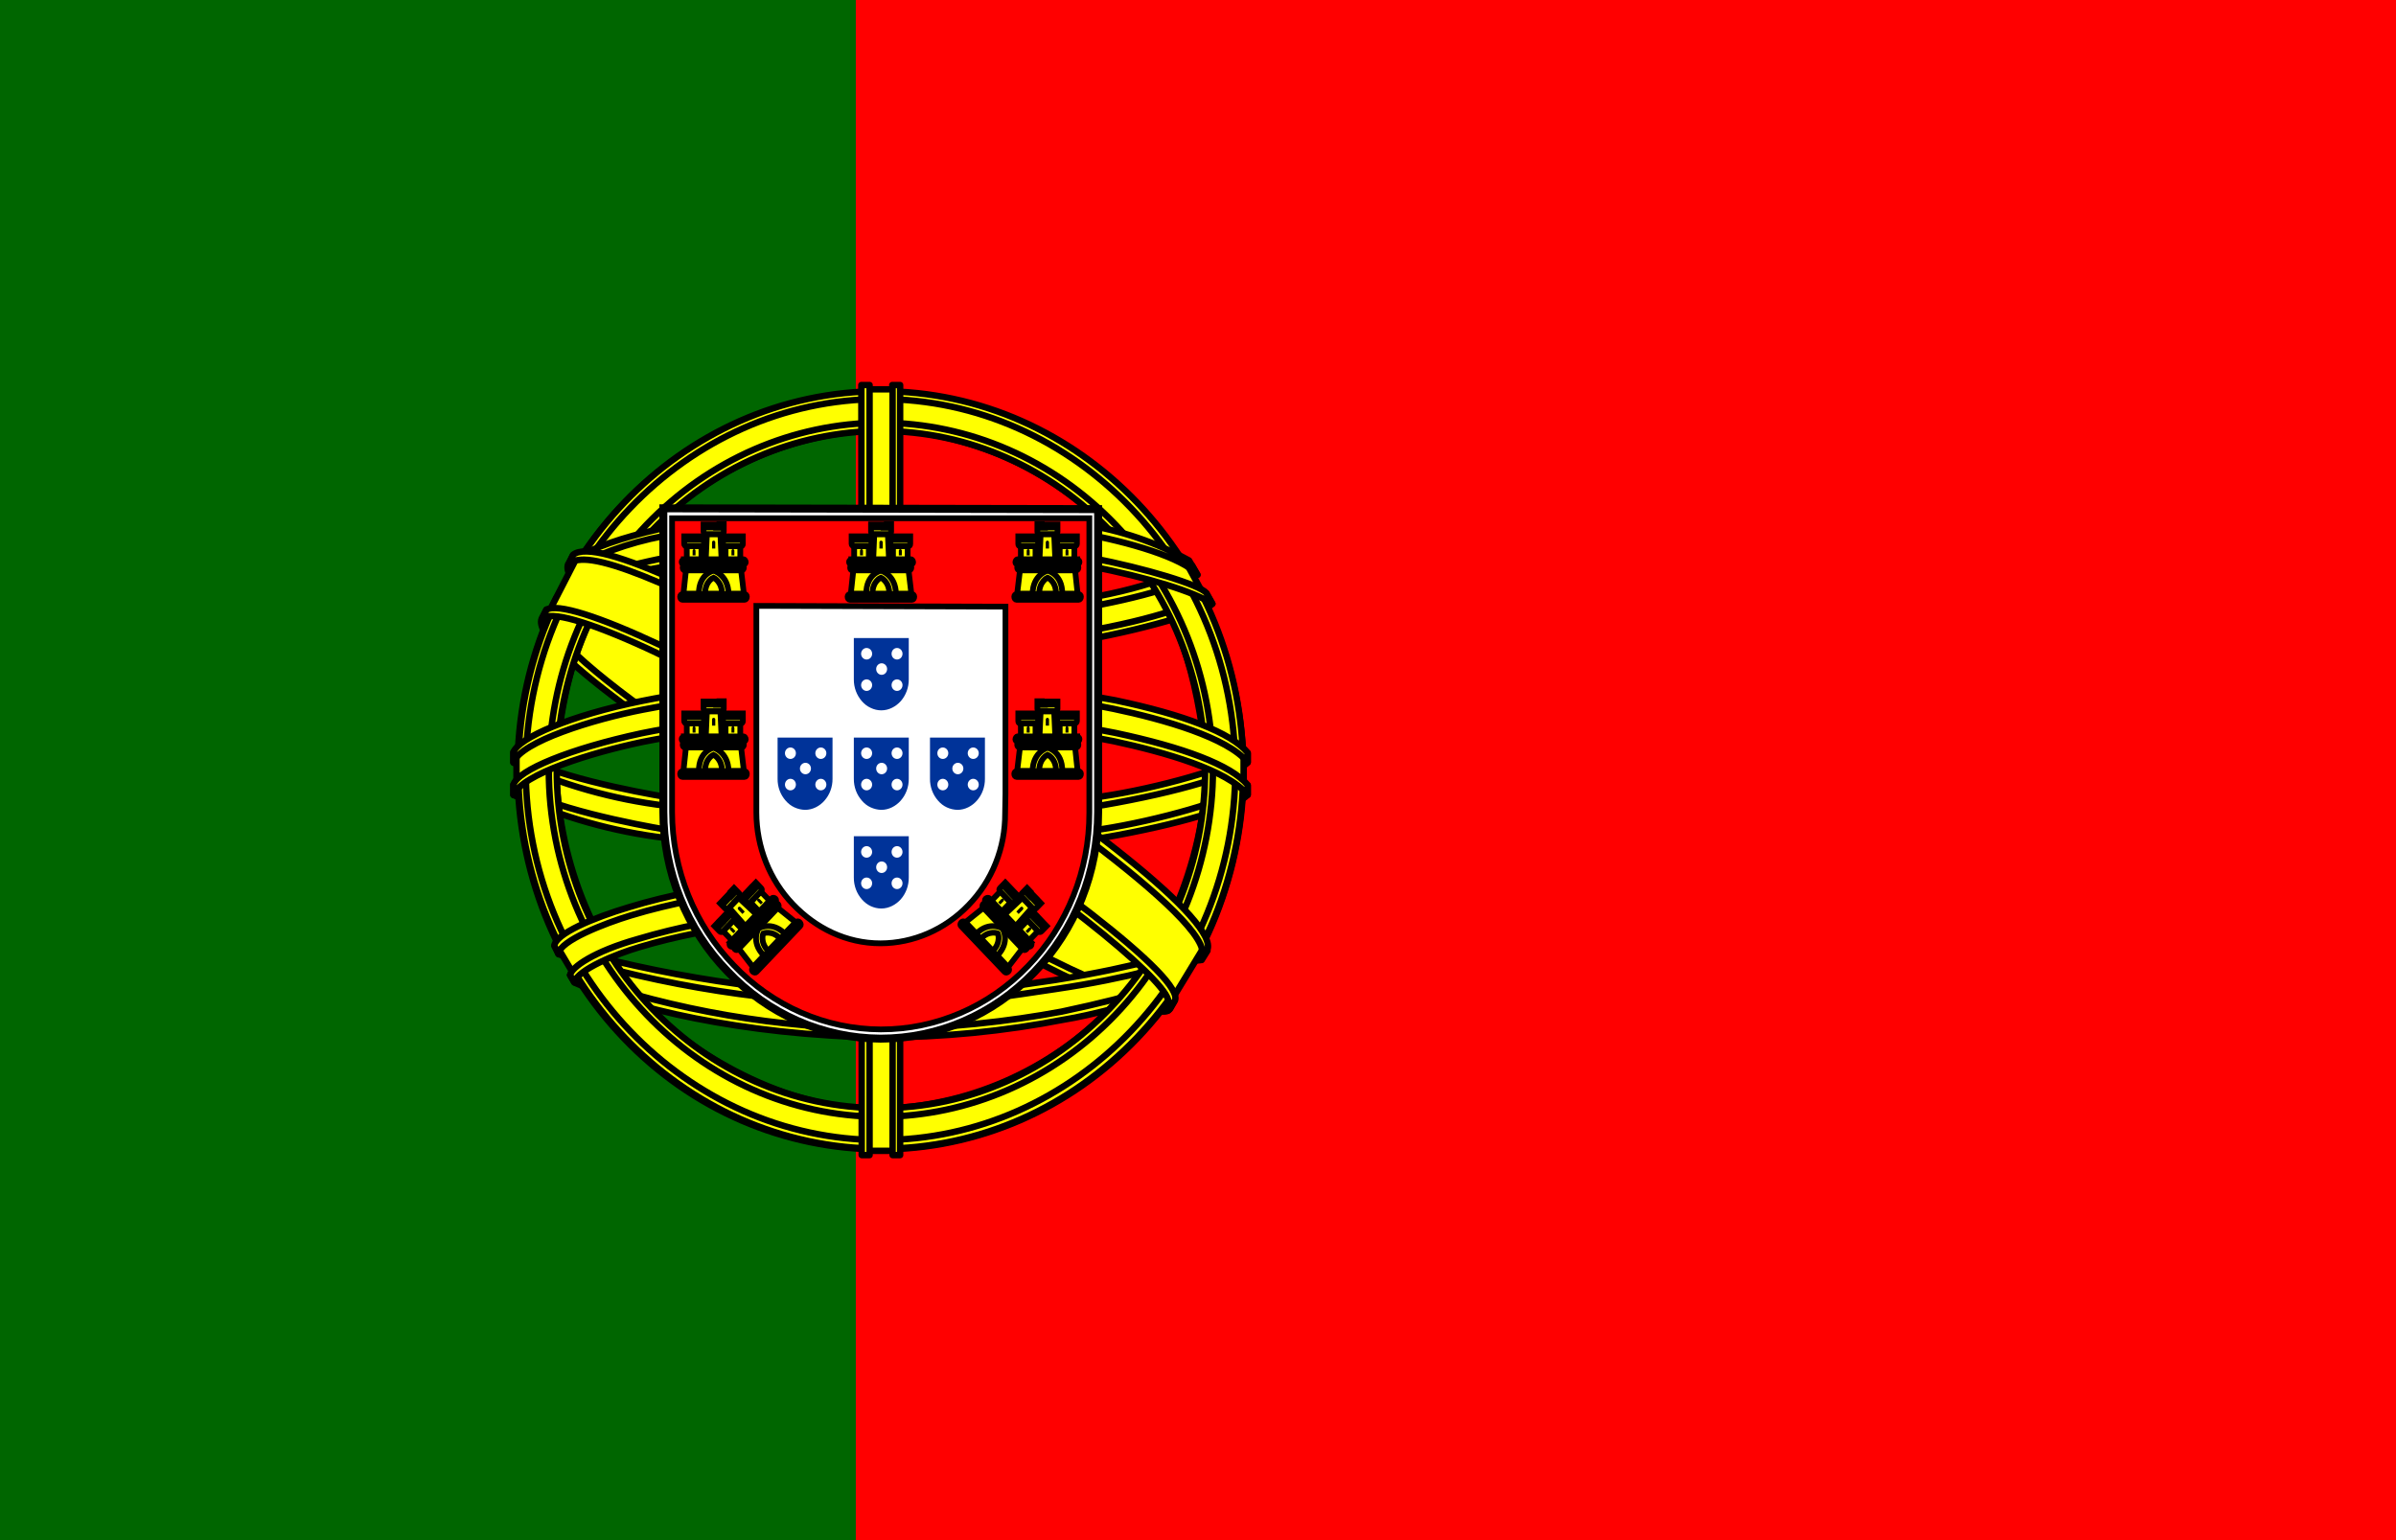 <svg width="28" height="18" viewBox="0 0 28 18" fill="none" xmlns="http://www.w3.org/2000/svg">
<rect x="0" y="0" width="28" height="18" fill="#333333" stroke="none"/>
<g clip-path="url(#clip0_10_780)">
<path d="M10 0H28V18H10V0Z" fill="#FF0000"/>
<path d="M0 0H10V18H0V0Z" fill="#006600"/>
<path fill-rule="evenodd" clip-rule="evenodd" d="M13.646 11.769C12.349 11.727 6.421 7.862 6.381 7.241L6.706 6.676C7.296 7.568 13.357 11.329 13.955 11.194L13.646 11.769Z" fill="#FFFF00" stroke="black" stroke-width="0.075" stroke-linecap="round" stroke-linejoin="round"/>
<path fill-rule="evenodd" clip-rule="evenodd" d="M6.638 6.596C6.522 6.923 8.187 7.996 10.186 9.27C12.189 10.54 13.915 11.324 14.039 11.215L14.099 11.098C14.075 11.14 14.019 11.152 13.927 11.123C13.385 10.96 11.976 10.285 10.23 9.178C8.48 8.071 6.963 7.053 6.726 6.621C6.708 6.581 6.7 6.536 6.702 6.491H6.694L6.646 6.583L6.638 6.596ZM13.674 11.786C13.654 11.827 13.61 11.827 13.533 11.819C13.052 11.765 11.583 11.018 9.845 9.933C7.822 8.667 6.153 7.518 6.337 7.216L6.385 7.124L6.393 7.128C6.233 7.64 9.688 9.702 9.893 9.836C11.892 11.127 13.578 11.886 13.726 11.689L13.674 11.786Z" fill="#FFFF00" stroke="black" stroke-width="0.075" stroke-linecap="round" stroke-linejoin="round"/>
<path fill-rule="evenodd" clip-rule="evenodd" d="M10.303 7.619C11.595 7.606 13.192 7.434 14.115 7.049L13.915 6.713C13.373 7.028 11.767 7.237 10.29 7.267C8.549 7.25 7.316 7.078 6.698 6.646L6.514 7.007C7.646 7.51 8.809 7.615 10.303 7.619Z" fill="#FFFF00" stroke="black" stroke-width="0.075" stroke-linecap="round" stroke-linejoin="round"/>
<path fill-rule="evenodd" clip-rule="evenodd" d="M14.168 7.057C14.135 7.112 13.533 7.325 12.65 7.485C11.872 7.608 11.086 7.668 10.299 7.665C9.544 7.668 8.791 7.617 8.043 7.514C7.116 7.363 6.638 7.153 6.458 7.078L6.502 6.986C7.011 7.195 7.493 7.321 8.055 7.413C8.797 7.518 9.545 7.57 10.294 7.568C11.078 7.569 11.86 7.509 12.634 7.388C13.537 7.233 14.031 7.036 14.103 6.948L14.168 7.057ZM13.991 6.718C13.895 6.801 13.405 6.982 12.546 7.124C11.804 7.236 11.056 7.292 10.306 7.292C9.424 7.292 8.697 7.225 8.147 7.141C7.272 7.024 6.807 6.806 6.638 6.747L6.69 6.655C6.823 6.726 7.268 6.915 8.155 7.044C8.868 7.144 9.587 7.192 10.306 7.187C11.051 7.187 11.794 7.131 12.53 7.019C13.393 6.894 13.858 6.667 13.931 6.609L13.991 6.718ZM6.052 9.245C6.847 9.694 8.617 9.916 10.29 9.933C11.816 9.937 13.798 9.69 14.541 9.279L14.521 8.83C14.288 9.207 12.161 9.572 10.274 9.56C8.388 9.543 6.634 9.241 6.048 8.847V9.245" fill="#FFFF00"/>
<path d="M6.052 9.245C6.847 9.694 8.617 9.916 10.29 9.933C11.816 9.937 13.798 9.69 14.541 9.279L14.521 8.83C14.288 9.207 12.161 9.572 10.274 9.56C8.388 9.543 6.634 9.241 6.048 8.847V9.245M14.168 7.057C14.135 7.112 13.533 7.325 12.65 7.485C11.872 7.608 11.086 7.668 10.299 7.665C9.544 7.668 8.791 7.617 8.043 7.514C7.116 7.363 6.638 7.153 6.458 7.078L6.502 6.986C7.011 7.195 7.493 7.321 8.055 7.413C8.797 7.518 9.545 7.57 10.294 7.568C11.078 7.569 11.86 7.509 12.634 7.388C13.537 7.233 14.031 7.036 14.103 6.948L14.168 7.057ZM13.991 6.718C13.895 6.801 13.405 6.982 12.546 7.124C11.804 7.236 11.056 7.292 10.306 7.292C9.424 7.292 8.697 7.225 8.147 7.141C7.272 7.024 6.807 6.806 6.638 6.747L6.69 6.655C6.823 6.726 7.268 6.915 8.155 7.044C8.868 7.144 9.587 7.192 10.306 7.187C11.051 7.187 11.794 7.131 12.53 7.019C13.393 6.894 13.858 6.667 13.931 6.609L13.991 6.718Z" stroke="black" stroke-width="0.075" stroke-linecap="round" stroke-linejoin="round"/>
<path fill-rule="evenodd" clip-rule="evenodd" d="M14.581 9.182V9.287C14.469 9.43 13.77 9.639 12.895 9.79C12.026 9.921 11.149 9.982 10.27 9.975C9.438 9.982 8.606 9.922 7.782 9.794C7.167 9.72 6.567 9.551 6 9.291V9.17C6.389 9.438 7.441 9.639 7.794 9.698C8.428 9.799 9.243 9.874 10.27 9.874C11.35 9.874 12.213 9.794 12.879 9.69C13.509 9.593 14.404 9.346 14.581 9.182ZM14.581 8.805V8.91C14.469 9.048 13.77 9.258 12.895 9.409C12.026 9.541 11.149 9.604 10.27 9.597C9.438 9.602 8.606 9.542 7.782 9.417C7.167 9.343 6.567 9.173 6 8.914V8.788C6.389 9.061 7.445 9.258 7.794 9.316C8.614 9.442 9.442 9.502 10.27 9.497C11.35 9.497 12.217 9.413 12.879 9.308C13.509 9.216 14.404 8.969 14.581 8.805ZM10.286 11.689C8.456 11.681 6.887 11.169 6.554 11.085L6.795 11.479C7.92 11.896 9.108 12.099 10.303 12.079C11.695 12.037 12.911 11.924 13.766 11.488L14.015 11.077C13.433 11.366 11.446 11.689 10.282 11.689" fill="#FFFF00"/>
<path d="M10.286 11.689C8.456 11.681 6.887 11.169 6.554 11.085L6.795 11.479C7.92 11.896 9.108 12.099 10.303 12.079C11.695 12.037 12.911 11.924 13.766 11.488L14.015 11.077C13.433 11.366 11.446 11.689 10.282 11.689M14.581 9.182V9.287C14.469 9.43 13.77 9.639 12.895 9.79C12.026 9.921 11.149 9.982 10.27 9.975C9.438 9.982 8.606 9.922 7.782 9.794C7.167 9.72 6.567 9.551 6 9.291V9.17C6.389 9.438 7.441 9.639 7.794 9.698C8.428 9.799 9.243 9.874 10.27 9.874C11.35 9.874 12.213 9.794 12.879 9.69C13.509 9.593 14.404 9.346 14.581 9.182ZM14.581 8.805V8.91C14.469 9.048 13.77 9.258 12.895 9.409C12.026 9.541 11.149 9.604 10.27 9.597C9.438 9.602 8.606 9.542 7.782 9.417C7.167 9.343 6.567 9.173 6 8.914V8.788C6.389 9.061 7.445 9.258 7.794 9.316C8.614 9.442 9.442 9.502 10.27 9.497C11.35 9.497 12.217 9.413 12.879 9.308C13.509 9.216 14.404 8.969 14.581 8.805Z" stroke="black" stroke-width="0.075" stroke-linecap="round" stroke-linejoin="round"/>
<path fill-rule="evenodd" clip-rule="evenodd" d="M13.863 11.396C13.826 11.452 13.789 11.508 13.75 11.563C13.349 11.714 12.707 11.874 12.442 11.915C11.731 12.054 11.009 12.124 10.286 12.125C8.665 12.1 7.337 11.769 6.714 11.484L6.662 11.396L6.67 11.379L6.755 11.417C7.897 11.811 9.091 12.017 10.294 12.024C11.049 12.024 11.8 11.936 12.406 11.823C13.337 11.626 13.714 11.479 13.83 11.412L13.858 11.396H13.863ZM14.075 11.027C14.049 11.076 14.022 11.125 13.995 11.174C13.778 11.257 13.192 11.433 12.337 11.559C11.775 11.639 11.426 11.719 10.306 11.739C9.026 11.726 7.754 11.528 6.526 11.152L6.482 11.048C7.73 11.408 9.016 11.605 10.31 11.635C11.334 11.614 11.771 11.534 12.329 11.454C13.325 11.295 13.826 11.119 13.975 11.073C13.975 11.07 13.975 11.067 13.975 11.065L14.079 11.023L14.075 11.027Z" fill="#FFFF00" stroke="black" stroke-width="0.075" stroke-linecap="round" stroke-linejoin="round"/>
<path fill-rule="evenodd" clip-rule="evenodd" d="M14.099 8.893C14.103 10.151 13.485 11.283 12.992 11.777C12.262 12.52 11.289 12.943 10.27 12.959C9.054 12.98 7.91 12.154 7.601 11.79C6.91 11.024 6.517 10.017 6.498 8.964C6.57 7.589 7.088 6.634 7.834 5.976C8.559 5.352 9.472 5.015 10.411 5.024C10.959 5.052 11.496 5.199 11.986 5.456C12.477 5.713 12.911 6.074 13.26 6.516C13.762 7.153 13.983 7.845 14.099 8.893ZM10.278 4.592C11.401 4.592 12.478 5.056 13.275 5.882C14.072 6.708 14.524 7.829 14.533 9.002C14.533 9.584 14.423 10.16 14.21 10.698C13.997 11.235 13.684 11.724 13.29 12.135C12.896 12.547 12.429 12.873 11.914 13.096C11.399 13.318 10.848 13.433 10.29 13.433C9.733 13.433 9.182 13.318 8.667 13.096C8.152 12.873 7.685 12.547 7.291 12.135C6.897 11.724 6.584 11.235 6.371 10.698C6.158 10.16 6.048 9.584 6.048 9.002C6.044 6.571 7.947 4.592 10.278 4.592Z" fill="#FFFF00" stroke="black" stroke-width="0.075" stroke-linecap="round" stroke-linejoin="round"/>
<path fill-rule="evenodd" clip-rule="evenodd" d="M10.29 4.572C12.626 4.572 14.529 6.558 14.529 8.998C14.529 11.438 12.626 13.425 10.294 13.425C7.963 13.425 6.056 11.438 6.056 8.998C6.056 6.558 7.959 4.572 10.294 4.572H10.29ZM6.144 8.994C6.144 11.375 8.019 13.324 10.29 13.324C12.562 13.324 14.436 11.375 14.436 8.994C14.436 6.613 12.562 4.664 10.29 4.664C8.019 4.664 6.144 6.613 6.144 8.994Z" fill="#FFFF00" stroke="black" stroke-width="0.075" stroke-linecap="round" stroke-linejoin="round"/>
<path fill-rule="evenodd" clip-rule="evenodd" d="M10.294 4.94C11.323 4.943 12.308 5.372 13.035 6.131C13.762 6.891 14.172 7.92 14.175 8.994C14.172 10.068 13.763 11.098 13.036 11.858C12.309 12.618 11.323 13.047 10.294 13.052C8.167 13.052 6.413 11.224 6.413 8.994C6.418 7.92 6.828 6.892 7.555 6.132C8.282 5.373 9.266 4.945 10.294 4.94ZM6.506 8.994C6.506 11.174 8.215 12.951 10.294 12.951C12.373 12.951 14.083 11.169 14.083 8.994C14.083 6.814 12.373 5.037 10.294 5.037C9.291 5.041 8.33 5.459 7.62 6.2C6.91 6.942 6.51 7.946 6.506 8.994Z" fill="#FFFF00" stroke="black" stroke-width="0.075" stroke-linecap="round" stroke-linejoin="round"/>
<path fill-rule="evenodd" clip-rule="evenodd" d="M10.467 4.55H10.102V13.45H10.463L10.467 4.55Z" fill="#FFFF00" stroke="black" stroke-width="0.075" stroke-linecap="round" stroke-linejoin="round"/>
<path fill-rule="evenodd" clip-rule="evenodd" d="M10.427 4.5H10.519V13.5H10.431V4.5H10.427ZM10.066 4.5H10.162V13.5H10.07L10.066 4.5Z" fill="#FFFF00" stroke="black" stroke-width="0.075" stroke-linecap="round" stroke-linejoin="round"/>
<path fill-rule="evenodd" clip-rule="evenodd" d="M14.533 9.17V8.843L14.276 8.591L12.819 8.189L10.724 7.967L8.195 8.101L6.397 8.545L6.036 8.826V9.157L6.955 8.725L9.139 8.369H11.238L12.779 8.545L13.846 8.813L14.533 9.17Z" fill="#FFFF00" stroke="black" stroke-width="0.075" stroke-linecap="round" stroke-linejoin="round"/>
<path fill-rule="evenodd" clip-rule="evenodd" d="M10.294 8.315C11.294 8.315 12.261 8.411 13.036 8.566C13.83 8.734 14.388 8.943 14.581 9.174V9.291C14.348 8.998 13.598 8.788 13.016 8.663C12.253 8.512 11.29 8.411 10.29 8.411C9.243 8.411 8.264 8.52 7.509 8.671C6.907 8.797 6.1 9.048 6 9.291V9.17C6.052 9.002 6.654 8.751 7.497 8.57C8.256 8.415 9.235 8.315 10.29 8.315H10.294ZM10.294 7.933C11.214 7.931 12.131 8.015 13.036 8.185C13.83 8.352 14.388 8.562 14.581 8.797V8.91C14.348 8.621 13.598 8.407 13.016 8.285C12.253 8.13 11.29 8.034 10.29 8.034C9.359 8.031 8.429 8.118 7.513 8.294C6.931 8.407 6.092 8.667 6 8.91V8.793C6.056 8.625 6.666 8.361 7.497 8.193C8.26 8.038 9.235 7.933 10.294 7.933ZM10.27 5.997C11.848 5.988 13.224 6.227 13.854 6.562L14.083 6.982C13.537 6.671 12.052 6.353 10.274 6.395C8.826 6.407 7.276 6.562 6.502 6.998L6.775 6.521C7.413 6.173 8.914 5.997 10.27 5.997Z" fill="#FFFF00" stroke="black" stroke-width="0.075" stroke-linecap="round" stroke-linejoin="round"/>
<path fill-rule="evenodd" clip-rule="evenodd" d="M10.294 6.34C11.118 6.326 11.941 6.386 12.755 6.52C13.397 6.646 14.011 6.831 14.099 6.931L14.168 7.057C13.955 6.915 13.421 6.751 12.739 6.617C12.056 6.483 11.185 6.437 10.29 6.441C9.275 6.437 8.484 6.491 7.81 6.617C7.345 6.685 6.894 6.831 6.474 7.049L6.542 6.919C6.783 6.793 7.156 6.638 7.79 6.516C8.492 6.382 9.291 6.344 10.294 6.34ZM10.294 5.963C11.153 5.955 12.004 6.005 12.666 6.131C13.095 6.197 13.511 6.339 13.895 6.55L13.995 6.718C13.826 6.52 13.192 6.332 12.626 6.231C11.968 6.11 11.153 6.064 10.294 6.055C9.495 6.048 8.696 6.109 7.906 6.24C7.493 6.3 7.092 6.429 6.718 6.621L6.807 6.483C7.04 6.357 7.417 6.24 7.89 6.143C8.685 6.011 9.49 5.95 10.294 5.959V5.963ZM12.398 10.838C11.702 10.712 10.996 10.656 10.29 10.671C7.662 10.704 6.815 11.236 6.71 11.396L6.51 11.06C7.184 10.557 8.613 10.272 10.306 10.297C11.185 10.314 11.944 10.377 12.578 10.507L12.398 10.842" fill="#FFFF00"/>
<path d="M12.398 10.838C11.702 10.712 10.996 10.656 10.29 10.671C7.662 10.704 6.815 11.236 6.71 11.396L6.51 11.06C7.184 10.557 8.613 10.272 10.306 10.297C11.185 10.314 11.944 10.377 12.578 10.507L12.398 10.842M10.294 6.34C11.118 6.326 11.941 6.386 12.755 6.52C13.397 6.646 14.011 6.831 14.099 6.931L14.168 7.057C13.955 6.915 13.421 6.751 12.739 6.617C12.056 6.483 11.185 6.437 10.29 6.441C9.275 6.437 8.484 6.491 7.81 6.617C7.345 6.685 6.894 6.831 6.474 7.049L6.542 6.919C6.783 6.793 7.156 6.638 7.79 6.516C8.492 6.382 9.291 6.344 10.294 6.34ZM10.294 5.963C11.153 5.955 12.004 6.005 12.666 6.131C13.095 6.197 13.511 6.339 13.895 6.55L13.995 6.718C13.826 6.52 13.192 6.332 12.626 6.231C11.968 6.11 11.153 6.064 10.294 6.055C9.495 6.048 8.696 6.109 7.906 6.24C7.493 6.3 7.092 6.429 6.718 6.621L6.807 6.483C7.04 6.357 7.417 6.24 7.89 6.143C8.685 6.011 9.49 5.95 10.294 5.959V5.963Z" stroke="black" stroke-width="0.075" stroke-linecap="round" stroke-linejoin="round"/>
<path fill-rule="evenodd" clip-rule="evenodd" d="M10.278 10.624C11.009 10.637 11.723 10.666 12.418 10.8L12.369 10.893C11.727 10.767 11.037 10.725 10.282 10.725C9.307 10.717 8.328 10.813 7.473 11.069C7.204 11.148 6.759 11.329 6.71 11.479L6.662 11.396C6.678 11.303 6.943 11.119 7.449 10.976C8.428 10.683 9.343 10.629 10.278 10.624ZM10.31 10.239C11.082 10.238 11.851 10.308 12.61 10.448L12.558 10.545C11.817 10.403 11.064 10.334 10.31 10.339C9.339 10.339 8.308 10.415 7.369 10.7C7.068 10.792 6.542 10.993 6.526 11.148L6.478 11.056C6.486 10.914 6.939 10.725 7.349 10.603C8.292 10.314 9.327 10.243 10.31 10.239Z" fill="#FFFF00" stroke="black" stroke-width="0.075" stroke-linecap="round" stroke-linejoin="round"/>
<path fill-rule="evenodd" clip-rule="evenodd" d="M14.043 11.111L13.73 11.626L12.819 10.784L10.467 9.128L7.81 7.606L6.433 7.116L6.726 6.546L6.827 6.491L7.682 6.713L10.507 8.235L12.137 9.308L13.505 10.335L14.063 11.006L14.043 11.111Z" fill="#FFFF00" stroke="black" stroke-width="0.075" stroke-linecap="round" stroke-linejoin="round"/>
<path fill-rule="evenodd" clip-rule="evenodd" d="M6.385 7.128C6.626 6.961 8.4 7.782 10.262 8.956C12.113 10.13 13.887 11.454 13.726 11.702L13.674 11.79L13.65 11.811C13.654 11.806 13.682 11.769 13.65 11.681C13.569 11.408 12.309 10.36 10.226 9.044C8.191 7.782 6.498 7.019 6.333 7.237L6.385 7.128ZM14.107 11.106C14.26 10.788 12.614 9.493 10.571 8.231C8.484 6.994 6.975 6.265 6.698 6.483L6.642 6.604C6.642 6.609 6.642 6.596 6.658 6.583C6.706 6.541 6.791 6.541 6.827 6.541C7.3 6.55 8.653 7.2 10.551 8.336C11.386 8.839 14.067 10.641 14.055 11.144C14.055 11.186 14.059 11.194 14.043 11.22L14.111 11.111L14.107 11.106Z" fill="#FFFF00" stroke="black" stroke-width="0.075" stroke-linecap="round" stroke-linejoin="round"/>
<path d="M7.752 9.487C7.752 9.834 7.819 10.178 7.947 10.498C8.076 10.818 8.264 11.108 8.501 11.352C8.735 11.6 9.013 11.797 9.32 11.932C9.627 12.067 9.957 12.137 10.29 12.139C10.965 12.139 11.611 11.859 12.088 11.361C12.324 11.116 12.511 10.824 12.639 10.504C12.767 10.183 12.833 9.839 12.833 9.491V5.95L7.752 5.941V9.487Z" fill="white" stroke="black" stroke-width="0.093"/>
<path d="M7.854 9.491C7.855 9.824 7.919 10.154 8.043 10.461C8.166 10.768 8.347 11.046 8.573 11.28C9.029 11.759 9.648 12.029 10.294 12.031C10.94 12.032 11.559 11.765 12.015 11.289C12.242 11.055 12.421 10.776 12.544 10.469C12.667 10.162 12.73 9.833 12.73 9.5V6.057H7.854V9.491ZM11.75 7.09V9.277L11.746 9.505C11.747 9.705 11.71 9.903 11.636 10.087C11.563 10.271 11.454 10.438 11.318 10.578C11.045 10.863 10.676 11.024 10.29 11.025C9.888 11.025 9.532 10.846 9.267 10.569C8.994 10.285 8.84 9.899 8.839 9.496V7.081L11.75 7.09Z" fill="#FF0000" stroke="black" stroke-width="0.067"/>
<path d="M8.163 6.956C8.167 6.71 8.334 6.652 8.334 6.652C8.338 6.652 8.518 6.715 8.518 6.961L8.163 6.956Z" fill="#FFFF00"/>
<path d="M8.017 6.657L7.987 6.938H8.167C8.167 6.706 8.338 6.67 8.338 6.67C8.342 6.67 8.509 6.719 8.514 6.938H8.693L8.659 6.652L8.017 6.657ZM7.974 6.943H8.702C8.715 6.943 8.728 6.956 8.728 6.974C8.728 6.996 8.715 7.01 8.702 7.01H7.974C7.961 7.01 7.948 6.996 7.948 6.974C7.948 6.956 7.961 6.943 7.978 6.943H7.974Z" fill="#FFFF00" stroke="black" stroke-width="0.067"/>
<path d="M8.24 6.938C8.24 6.791 8.338 6.751 8.338 6.751C8.338 6.751 8.437 6.795 8.437 6.938H8.24ZM7.991 6.536H8.689C8.702 6.536 8.715 6.554 8.715 6.572C8.715 6.585 8.702 6.598 8.689 6.598H7.991C7.978 6.598 7.966 6.585 7.966 6.567C7.966 6.554 7.978 6.54 7.991 6.54V6.536ZM8.008 6.603H8.668C8.681 6.603 8.693 6.616 8.693 6.634C8.693 6.652 8.681 6.666 8.668 6.666H8.004C7.987 6.666 7.978 6.652 7.978 6.634C7.978 6.616 7.987 6.603 8.004 6.603H8.008ZM8.222 6.129H8.274V6.165H8.312V6.129H8.368V6.169H8.407V6.125H8.458V6.214C8.458 6.232 8.449 6.241 8.437 6.241H8.248C8.235 6.241 8.222 6.232 8.222 6.218V6.129ZM8.419 6.25L8.432 6.536H8.248L8.261 6.245H8.419" fill="#FFFF00"/>
<path d="M8.419 6.25L8.432 6.536H8.248L8.261 6.245H8.419M8.24 6.938C8.24 6.791 8.338 6.751 8.338 6.751C8.338 6.751 8.437 6.795 8.437 6.938H8.24ZM7.991 6.536H8.689C8.702 6.536 8.715 6.554 8.715 6.572C8.715 6.585 8.702 6.598 8.689 6.598H7.991C7.978 6.598 7.966 6.585 7.966 6.567C7.966 6.554 7.978 6.54 7.991 6.54V6.536ZM8.008 6.603H8.668C8.681 6.603 8.693 6.616 8.693 6.634C8.693 6.652 8.681 6.666 8.668 6.666H8.004C7.987 6.666 7.978 6.652 7.978 6.634C7.978 6.616 7.987 6.603 8.004 6.603H8.008ZM8.222 6.129H8.274V6.165H8.312V6.129H8.368V6.169H8.407V6.125H8.458V6.214C8.458 6.232 8.449 6.241 8.437 6.241H8.248C8.235 6.241 8.222 6.232 8.222 6.218V6.129Z" stroke="black" stroke-width="0.067"/>
<path d="M8.197 6.384V6.536H8.026V6.384H8.197Z" fill="#FFFF00" stroke="black" stroke-width="0.067"/>
<path d="M8.651 6.384V6.536H8.479V6.384H8.651Z" fill="#FFFF00" stroke="black" stroke-width="0.067"/>
<path d="M7.996 6.268H8.047V6.312H8.085V6.268H8.137V6.312H8.175V6.268H8.227V6.357C8.227 6.375 8.218 6.384 8.205 6.384H8.021C8.014 6.384 8.008 6.381 8.003 6.376C7.998 6.371 7.996 6.364 7.996 6.357V6.268Z" fill="#FFFF00" stroke="black" stroke-width="0.067"/>
<path d="M8.449 6.268H8.501V6.312H8.539V6.268H8.591V6.312H8.629V6.268H8.681V6.357C8.681 6.375 8.672 6.384 8.659 6.384H8.475C8.468 6.384 8.462 6.381 8.457 6.376C8.452 6.371 8.449 6.364 8.449 6.357V6.268Z" fill="#FFFF00" stroke="black" stroke-width="0.067"/>
<path d="M8.321 6.339C8.321 6.312 8.359 6.312 8.359 6.339V6.411H8.321V6.339Z" fill="#000001"/>
<path d="M8.094 6.438C8.094 6.411 8.128 6.411 8.128 6.438V6.491H8.094V6.438Z" fill="#000001"/>
<path d="M8.548 6.438C8.548 6.411 8.582 6.411 8.582 6.438V6.491H8.548V6.438Z" fill="#000001"/>
<path d="M8.163 9.026C8.167 8.781 8.334 8.722 8.334 8.722C8.338 8.722 8.518 8.785 8.518 9.031L8.163 9.026Z" fill="#FFFF00"/>
<path d="M8.017 8.727L7.987 9.009H8.167C8.167 8.776 8.338 8.74 8.338 8.74C8.342 8.74 8.509 8.789 8.514 9.009H8.693L8.659 8.722L8.017 8.727ZM7.974 9.013H8.702C8.715 9.013 8.728 9.026 8.728 9.044C8.728 9.067 8.715 9.08 8.702 9.08H7.974C7.961 9.08 7.948 9.067 7.948 9.044C7.948 9.026 7.961 9.013 7.978 9.013H7.974Z" fill="#FFFF00" stroke="black" stroke-width="0.067"/>
<path d="M8.24 9.009C8.24 8.861 8.338 8.821 8.338 8.821C8.338 8.821 8.437 8.865 8.437 9.009H8.24ZM7.991 8.606H8.689C8.702 8.606 8.715 8.624 8.715 8.642C8.715 8.655 8.702 8.669 8.689 8.669H7.991C7.978 8.669 7.966 8.655 7.966 8.637C7.966 8.624 7.978 8.611 7.991 8.611V8.606ZM8.008 8.673H8.668C8.681 8.673 8.693 8.687 8.693 8.704C8.693 8.722 8.681 8.736 8.668 8.736H8.004C7.987 8.736 7.978 8.722 7.978 8.704C7.978 8.687 7.987 8.673 8.004 8.673H8.008ZM8.222 8.199H8.274V8.235H8.312V8.199H8.368V8.239H8.407V8.195H8.458V8.284C8.458 8.302 8.449 8.311 8.437 8.311H8.248C8.235 8.311 8.222 8.302 8.222 8.289V8.199ZM8.419 8.32L8.432 8.606H8.248L8.261 8.315H8.419" fill="#FFFF00"/>
<path d="M8.419 8.32L8.432 8.606H8.248L8.261 8.315H8.419M8.24 9.009C8.24 8.861 8.338 8.821 8.338 8.821C8.338 8.821 8.437 8.865 8.437 9.009H8.24ZM7.991 8.606H8.689C8.702 8.606 8.715 8.624 8.715 8.642C8.715 8.655 8.702 8.669 8.689 8.669H7.991C7.978 8.669 7.966 8.655 7.966 8.637C7.966 8.624 7.978 8.611 7.991 8.611V8.606ZM8.008 8.673H8.668C8.681 8.673 8.693 8.687 8.693 8.704C8.693 8.722 8.681 8.736 8.668 8.736H8.004C7.987 8.736 7.978 8.722 7.978 8.704C7.978 8.687 7.987 8.673 8.004 8.673H8.008ZM8.222 8.199H8.274V8.235H8.312V8.199H8.368V8.239H8.407V8.195H8.458V8.284C8.458 8.302 8.449 8.311 8.437 8.311H8.248C8.235 8.311 8.222 8.302 8.222 8.289V8.199Z" stroke="black" stroke-width="0.067"/>
<path d="M8.197 8.454V8.607H8.026V8.454H8.197Z" fill="#FFFF00" stroke="black" stroke-width="0.067"/>
<path d="M8.651 8.454V8.607H8.479V8.454H8.651Z" fill="#FFFF00" stroke="black" stroke-width="0.067"/>
<path d="M7.996 8.338H8.047V8.383H8.085V8.338H8.137V8.383H8.175V8.338H8.227V8.428C8.227 8.446 8.218 8.455 8.205 8.455H8.021C8.014 8.455 8.008 8.452 8.003 8.447C7.998 8.442 7.996 8.435 7.996 8.428V8.338Z" fill="#FFFF00" stroke="black" stroke-width="0.067"/>
<path d="M8.449 8.338H8.501V8.383H8.539V8.338H8.591V8.383H8.629V8.338H8.681V8.428C8.681 8.446 8.672 8.455 8.659 8.455H8.475C8.468 8.455 8.462 8.452 8.457 8.447C8.452 8.442 8.449 8.435 8.449 8.428V8.338Z" fill="#FFFF00" stroke="black" stroke-width="0.067"/>
<path d="M8.321 8.409C8.321 8.383 8.359 8.383 8.359 8.409V8.481H8.321V8.409Z" fill="#000001"/>
<path d="M8.094 8.508C8.094 8.481 8.128 8.481 8.128 8.508V8.562H8.094V8.508Z" fill="#000001"/>
<path d="M8.548 8.508C8.548 8.481 8.582 8.481 8.582 8.508V8.562H8.548V8.508Z" fill="#000001"/>
<path d="M8.935 11.184C8.771 11.008 8.849 10.843 8.849 10.843C8.852 10.84 9.022 10.75 9.189 10.924L8.935 11.184Z" fill="#FFFF00"/>
<path d="M8.629 11.081L8.799 11.302L8.926 11.168C8.768 11.005 8.864 10.852 8.864 10.852C8.867 10.849 9.018 10.76 9.17 10.911L9.297 10.778L9.078 10.602L8.629 11.081ZM8.793 11.314L9.306 10.775C9.315 10.765 9.333 10.765 9.345 10.778C9.361 10.794 9.361 10.813 9.352 10.822L8.839 11.361C8.83 11.371 8.812 11.371 8.796 11.355C8.784 11.343 8.784 11.324 8.796 11.311L8.793 11.314Z" fill="#FFFF00" stroke="black" stroke-width="0.067"/>
<path d="M8.977 11.114C8.877 11.01 8.919 10.909 8.919 10.909C8.919 10.909 9.019 10.868 9.116 10.968L8.977 11.114ZM8.529 11.015L9.021 10.498C9.03 10.488 9.051 10.491 9.063 10.504C9.072 10.513 9.072 10.532 9.063 10.542L8.571 11.059C8.562 11.068 8.544 11.069 8.532 11.056C8.523 11.046 8.523 11.027 8.532 11.018L8.529 11.015ZM8.587 11.049L9.051 10.561C9.06 10.551 9.078 10.551 9.09 10.564C9.103 10.576 9.103 10.595 9.094 10.605L8.626 11.097C8.614 11.109 8.599 11.106 8.587 11.094C8.575 11.081 8.571 11.065 8.584 11.053L8.587 11.049ZM8.415 10.557L8.452 10.519L8.476 10.544L8.503 10.515L8.479 10.49L8.518 10.449L8.545 10.477L8.572 10.449L8.542 10.417L8.578 10.379L8.639 10.442C8.651 10.455 8.651 10.467 8.642 10.477L8.509 10.617C8.5 10.626 8.485 10.629 8.476 10.62L8.415 10.557ZM8.636 10.496L8.84 10.688L8.71 10.824L8.522 10.61L8.633 10.493" fill="#FFFF00"/>
<path d="M8.636 10.496L8.84 10.688L8.71 10.824L8.522 10.61L8.633 10.493M8.977 11.114C8.877 11.01 8.919 10.909 8.919 10.909C8.919 10.909 9.019 10.868 9.116 10.968L8.977 11.114ZM8.529 11.015L9.021 10.498C9.03 10.488 9.051 10.491 9.063 10.504C9.072 10.513 9.072 10.532 9.063 10.542L8.571 11.059C8.562 11.068 8.544 11.069 8.532 11.056C8.523 11.046 8.523 11.027 8.532 11.018L8.529 11.015ZM8.587 11.049L9.051 10.561C9.06 10.551 9.078 10.551 9.09 10.564C9.103 10.576 9.103 10.595 9.094 10.605L8.626 11.097C8.614 11.109 8.599 11.106 8.587 11.094C8.575 11.081 8.571 11.065 8.584 11.053L8.587 11.049ZM8.415 10.557L8.452 10.519L8.476 10.544L8.503 10.515L8.479 10.49L8.518 10.449L8.545 10.477L8.572 10.449L8.542 10.417L8.578 10.379L8.639 10.442C8.651 10.455 8.651 10.467 8.642 10.477L8.509 10.617C8.5 10.626 8.485 10.629 8.476 10.62L8.415 10.557Z" stroke="black" stroke-width="0.067"/>
<path d="M8.571 10.755L8.674 10.863L8.553 10.99L8.45 10.882L8.571 10.755Z" fill="#FFFF00" stroke="black" stroke-width="0.067"/>
<path d="M8.89 10.419L8.994 10.526L8.873 10.653L8.77 10.546L8.89 10.419Z" fill="#FFFF00" stroke="black" stroke-width="0.067"/>
<path d="M8.35 10.823L8.386 10.785L8.417 10.816L8.444 10.788L8.413 10.756L8.45 10.718L8.48 10.749L8.507 10.721L8.477 10.689L8.513 10.651L8.574 10.714C8.586 10.727 8.586 10.739 8.577 10.749L8.447 10.886C8.442 10.891 8.436 10.894 8.429 10.894C8.422 10.894 8.416 10.891 8.411 10.886L8.35 10.823Z" fill="#FFFF00" stroke="black" stroke-width="0.067"/>
<path d="M8.669 10.486L8.706 10.448L8.736 10.48L8.763 10.451L8.733 10.42L8.769 10.381L8.8 10.413L8.827 10.384L8.796 10.353L8.833 10.315L8.893 10.378C8.906 10.39 8.906 10.403 8.897 10.413L8.767 10.549C8.762 10.554 8.755 10.557 8.748 10.557C8.742 10.557 8.735 10.555 8.73 10.55L8.669 10.486Z" fill="#FFFF00" stroke="black" stroke-width="0.067"/>
<path d="M8.628 10.632C8.609 10.613 8.636 10.584 8.655 10.603L8.703 10.654L8.676 10.682L8.628 10.632Z" fill="#000001"/>
<path d="M8.534 10.869C8.516 10.851 8.54 10.825 8.559 10.844L8.595 10.882L8.571 10.907L8.534 10.869Z" fill="#000001"/>
<path d="M8.854 10.533C8.836 10.514 8.86 10.489 8.878 10.508L8.915 10.546L8.891 10.571L8.854 10.533Z" fill="#000001"/>
<path d="M10.119 6.956C10.123 6.71 10.29 6.652 10.29 6.652C10.294 6.652 10.474 6.715 10.474 6.961L10.119 6.956Z" fill="#FFFF00"/>
<path d="M9.973 6.657L9.943 6.938H10.123C10.123 6.706 10.294 6.67 10.294 6.67C10.299 6.67 10.466 6.719 10.47 6.938H10.65L10.616 6.652L9.973 6.657ZM9.931 6.943H10.658C10.671 6.943 10.684 6.956 10.684 6.974C10.684 6.996 10.671 7.01 10.658 7.01H9.931C9.918 7.01 9.905 6.996 9.905 6.974C9.905 6.956 9.918 6.943 9.935 6.943H9.931Z" fill="#FFFF00" stroke="black" stroke-width="0.067"/>
<path d="M10.196 6.938C10.196 6.791 10.294 6.751 10.294 6.751C10.294 6.751 10.393 6.795 10.393 6.938H10.196ZM9.948 6.536H10.646C10.658 6.536 10.671 6.554 10.671 6.572C10.671 6.585 10.658 6.598 10.646 6.598H9.948C9.935 6.598 9.922 6.585 9.922 6.567C9.922 6.554 9.935 6.54 9.948 6.54V6.536ZM9.965 6.603H10.624C10.637 6.603 10.65 6.616 10.65 6.634C10.65 6.652 10.637 6.666 10.624 6.666H9.961C9.943 6.666 9.935 6.652 9.935 6.634C9.935 6.616 9.943 6.603 9.961 6.603H9.965ZM10.179 6.129H10.23V6.165H10.269V6.129H10.325V6.169H10.363V6.125H10.414V6.214C10.414 6.232 10.406 6.241 10.393 6.241H10.205C10.192 6.241 10.179 6.232 10.179 6.218V6.129ZM10.376 6.25L10.389 6.536H10.205L10.217 6.245H10.376" fill="#FFFF00"/>
<path d="M10.376 6.25L10.389 6.536H10.205L10.217 6.245H10.376M10.196 6.938C10.196 6.791 10.294 6.751 10.294 6.751C10.294 6.751 10.393 6.795 10.393 6.938H10.196ZM9.948 6.536H10.646C10.658 6.536 10.671 6.554 10.671 6.572C10.671 6.585 10.658 6.598 10.646 6.598H9.948C9.935 6.598 9.922 6.585 9.922 6.567C9.922 6.554 9.935 6.54 9.948 6.54V6.536ZM9.965 6.603H10.624C10.637 6.603 10.65 6.616 10.65 6.634C10.65 6.652 10.637 6.666 10.624 6.666H9.961C9.943 6.666 9.935 6.652 9.935 6.634C9.935 6.616 9.943 6.603 9.961 6.603H9.965ZM10.179 6.129H10.23V6.165H10.269V6.129H10.325V6.169H10.363V6.125H10.414V6.214C10.414 6.232 10.406 6.241 10.393 6.241H10.205C10.192 6.241 10.179 6.232 10.179 6.218V6.129Z" stroke="black" stroke-width="0.067"/>
<path d="M10.153 6.384V6.536H9.982V6.384H10.153Z" fill="#FFFF00" stroke="black" stroke-width="0.067"/>
<path d="M10.607 6.384V6.536H10.436V6.384H10.607Z" fill="#FFFF00" stroke="black" stroke-width="0.067"/>
<path d="M9.952 6.268H10.003V6.312H10.042V6.268H10.093V6.312H10.132V6.268H10.183V6.357C10.183 6.375 10.175 6.384 10.162 6.384H9.978C9.971 6.384 9.964 6.381 9.96 6.376C9.955 6.371 9.952 6.364 9.952 6.357V6.268Z" fill="#FFFF00" stroke="black" stroke-width="0.067"/>
<path d="M10.406 6.268H10.457V6.312H10.496V6.268H10.547V6.312H10.586V6.268H10.637V6.357C10.637 6.375 10.628 6.384 10.616 6.384H10.431C10.425 6.384 10.418 6.381 10.413 6.376C10.409 6.371 10.406 6.364 10.406 6.357V6.268Z" fill="#FFFF00" stroke="black" stroke-width="0.067"/>
<path d="M10.277 6.339C10.277 6.312 10.316 6.312 10.316 6.339V6.411H10.277V6.339Z" fill="#000001"/>
<path d="M10.05 6.438C10.05 6.411 10.085 6.411 10.085 6.438V6.491H10.05V6.438Z" fill="#000001"/>
<path d="M10.504 6.438C10.504 6.411 10.539 6.411 10.539 6.438V6.491H10.504V6.438Z" fill="#000001"/>
<path d="M12.418 6.956C12.414 6.71 12.247 6.652 12.247 6.652C12.242 6.652 12.063 6.715 12.063 6.961L12.418 6.956Z" fill="#FFFF00"/>
<path d="M12.563 6.657L12.593 6.938H12.414C12.414 6.706 12.242 6.67 12.242 6.67C12.238 6.67 12.071 6.719 12.067 6.938H11.887L11.921 6.652L12.563 6.657ZM12.606 6.943H11.879C11.866 6.943 11.853 6.956 11.853 6.974C11.853 6.996 11.866 7.01 11.879 7.01H12.606C12.619 7.01 12.632 6.996 12.632 6.974C12.632 6.956 12.619 6.943 12.602 6.943H12.606Z" fill="#FFFF00" stroke="black" stroke-width="0.067"/>
<path d="M12.341 6.938C12.341 6.791 12.242 6.751 12.242 6.751C12.242 6.751 12.144 6.795 12.144 6.938H12.341ZM12.589 6.536H11.891C11.879 6.536 11.866 6.554 11.866 6.572C11.866 6.585 11.879 6.598 11.891 6.598H12.589C12.602 6.598 12.615 6.585 12.615 6.567C12.615 6.554 12.602 6.54 12.589 6.54V6.536ZM12.572 6.603H11.913C11.9 6.603 11.887 6.616 11.887 6.634C11.887 6.652 11.9 6.666 11.913 6.666H12.576C12.593 6.666 12.602 6.652 12.602 6.634C12.602 6.616 12.593 6.603 12.576 6.603H12.572ZM12.358 6.129H12.307V6.165H12.268V6.129H12.212V6.169H12.174V6.125H12.123V6.214C12.123 6.232 12.131 6.241 12.144 6.241H12.332C12.345 6.241 12.358 6.232 12.358 6.218V6.129ZM12.161 6.25L12.148 6.536H12.332L12.319 6.245H12.161" fill="#FFFF00"/>
<path d="M12.161 6.25L12.148 6.536H12.332L12.319 6.245H12.161M12.341 6.938C12.341 6.791 12.242 6.751 12.242 6.751C12.242 6.751 12.144 6.795 12.144 6.938H12.341ZM12.589 6.536H11.891C11.879 6.536 11.866 6.554 11.866 6.572C11.866 6.585 11.879 6.598 11.891 6.598H12.589C12.602 6.598 12.615 6.585 12.615 6.567C12.615 6.554 12.602 6.54 12.589 6.54V6.536ZM12.572 6.603H11.913C11.9 6.603 11.887 6.616 11.887 6.634C11.887 6.652 11.9 6.666 11.913 6.666H12.576C12.593 6.666 12.602 6.652 12.602 6.634C12.602 6.616 12.593 6.603 12.576 6.603H12.572ZM12.358 6.129H12.307V6.165H12.268V6.129H12.212V6.169H12.174V6.125H12.123V6.214C12.123 6.232 12.131 6.241 12.144 6.241H12.332C12.345 6.241 12.358 6.232 12.358 6.218V6.129Z" stroke="black" stroke-width="0.067"/>
<path d="M12.384 6.384V6.536H12.555V6.384H12.384Z" fill="#FFFF00" stroke="black" stroke-width="0.067"/>
<path d="M11.93 6.384V6.536H12.101V6.384H11.93Z" fill="#FFFF00" stroke="black" stroke-width="0.067"/>
<path d="M12.585 6.268H12.534V6.312H12.495V6.268H12.444V6.312H12.405V6.268H12.354V6.357C12.354 6.375 12.362 6.384 12.375 6.384H12.559C12.566 6.384 12.572 6.381 12.577 6.376C12.582 6.371 12.585 6.364 12.585 6.357V6.268Z" fill="#FFFF00" stroke="black" stroke-width="0.067"/>
<path d="M12.131 6.268H12.08V6.312H12.041V6.268H11.99V6.312H11.951V6.268H11.9V6.357C11.9 6.375 11.909 6.384 11.921 6.384H12.105C12.112 6.384 12.119 6.381 12.124 6.376C12.128 6.371 12.131 6.364 12.131 6.357V6.268Z" fill="#FFFF00" stroke="black" stroke-width="0.067"/>
<path d="M12.259 6.339C12.259 6.312 12.221 6.312 12.221 6.339V6.411H12.259V6.339Z" fill="#000001"/>
<path d="M12.486 6.438C12.486 6.411 12.452 6.411 12.452 6.438V6.491H12.486V6.438Z" fill="#000001"/>
<path d="M12.033 6.438C12.033 6.411 11.998 6.411 11.998 6.438V6.491H12.033V6.438Z" fill="#000001"/>
<path d="M12.418 9.026C12.414 8.781 12.247 8.722 12.247 8.722C12.242 8.722 12.063 8.785 12.063 9.031L12.418 9.026Z" fill="#FFFF00"/>
<path d="M12.563 8.727L12.593 9.009H12.414C12.414 8.776 12.242 8.74 12.242 8.74C12.238 8.74 12.071 8.789 12.067 9.009H11.887L11.921 8.722L12.563 8.727ZM12.606 9.013H11.879C11.866 9.013 11.853 9.026 11.853 9.044C11.853 9.067 11.866 9.08 11.879 9.08H12.606C12.619 9.08 12.632 9.067 12.632 9.044C12.632 9.026 12.619 9.013 12.602 9.013H12.606Z" fill="#FFFF00" stroke="black" stroke-width="0.067"/>
<path d="M12.341 9.009C12.341 8.861 12.242 8.821 12.242 8.821C12.242 8.821 12.144 8.865 12.144 9.009H12.341ZM12.589 8.606H11.891C11.879 8.606 11.866 8.624 11.866 8.642C11.866 8.655 11.879 8.669 11.891 8.669H12.589C12.602 8.669 12.615 8.655 12.615 8.637C12.615 8.624 12.602 8.611 12.589 8.611V8.606ZM12.572 8.673H11.913C11.9 8.673 11.887 8.687 11.887 8.704C11.887 8.722 11.9 8.736 11.913 8.736H12.576C12.593 8.736 12.602 8.722 12.602 8.704C12.602 8.687 12.593 8.673 12.576 8.673H12.572ZM12.358 8.199H12.307V8.235H12.268V8.199H12.212V8.239H12.174V8.195H12.123V8.284C12.123 8.302 12.131 8.311 12.144 8.311H12.332C12.345 8.311 12.358 8.302 12.358 8.289V8.199ZM12.161 8.32L12.148 8.606H12.332L12.319 8.315H12.161" fill="#FFFF00"/>
<path d="M12.161 8.32L12.148 8.606H12.332L12.319 8.315H12.161M12.341 9.009C12.341 8.861 12.242 8.821 12.242 8.821C12.242 8.821 12.144 8.865 12.144 9.009H12.341ZM12.589 8.606H11.891C11.879 8.606 11.866 8.624 11.866 8.642C11.866 8.655 11.879 8.669 11.891 8.669H12.589C12.602 8.669 12.615 8.655 12.615 8.637C12.615 8.624 12.602 8.611 12.589 8.611V8.606ZM12.572 8.673H11.913C11.9 8.673 11.887 8.687 11.887 8.704C11.887 8.722 11.9 8.736 11.913 8.736H12.576C12.593 8.736 12.602 8.722 12.602 8.704C12.602 8.687 12.593 8.673 12.576 8.673H12.572ZM12.358 8.199H12.307V8.235H12.268V8.199H12.212V8.239H12.174V8.195H12.123V8.284C12.123 8.302 12.131 8.311 12.144 8.311H12.332C12.345 8.311 12.358 8.302 12.358 8.289V8.199Z" stroke="black" stroke-width="0.067"/>
<path d="M12.384 8.454V8.607H12.555V8.454H12.384Z" fill="#FFFF00" stroke="black" stroke-width="0.067"/>
<path d="M11.93 8.454V8.607H12.101V8.454H11.93Z" fill="#FFFF00" stroke="black" stroke-width="0.067"/>
<path d="M12.585 8.338H12.534V8.383H12.495V8.338H12.444V8.383H12.405V8.338H12.354V8.428C12.354 8.446 12.362 8.455 12.375 8.455H12.559C12.566 8.455 12.572 8.452 12.577 8.447C12.582 8.442 12.585 8.435 12.585 8.428V8.338Z" fill="#FFFF00" stroke="black" stroke-width="0.067"/>
<path d="M12.131 8.338H12.08V8.383H12.041V8.338H11.99V8.383H11.951V8.338H11.9V8.428C11.9 8.446 11.909 8.455 11.921 8.455H12.105C12.112 8.455 12.119 8.452 12.124 8.447C12.128 8.442 12.131 8.435 12.131 8.428V8.338Z" fill="#FFFF00" stroke="black" stroke-width="0.067"/>
<path d="M12.259 8.409C12.259 8.383 12.221 8.383 12.221 8.409V8.481H12.259V8.409Z" fill="#000001"/>
<path d="M12.486 8.508C12.486 8.481 12.452 8.481 12.452 8.508V8.562H12.486V8.508Z" fill="#000001"/>
<path d="M12.033 8.508C12.033 8.481 11.998 8.481 11.998 8.508V8.562H12.033V8.508Z" fill="#000001"/>
<path d="M11.645 11.184C11.809 11.008 11.731 10.843 11.731 10.843C11.728 10.84 11.559 10.75 11.391 10.924L11.645 11.184Z" fill="#FFFF00"/>
<path d="M11.951 11.081L11.781 11.302L11.655 11.168C11.812 11.005 11.716 10.852 11.716 10.852C11.713 10.849 11.562 10.76 11.41 10.911L11.283 10.778L11.502 10.602L11.951 11.081ZM11.787 11.314L11.274 10.775C11.265 10.765 11.247 10.765 11.235 10.778C11.22 10.794 11.22 10.813 11.229 10.822L11.742 11.361C11.751 11.371 11.769 11.371 11.784 11.355C11.796 11.343 11.796 11.324 11.784 11.311L11.787 11.314Z" fill="#FFFF00" stroke="black" stroke-width="0.067"/>
<path d="M11.603 11.114C11.703 11.01 11.661 10.909 11.661 10.909C11.661 10.909 11.562 10.868 11.464 10.968L11.603 11.114ZM12.052 11.015L11.56 10.498C11.551 10.488 11.53 10.491 11.517 10.504C11.508 10.513 11.508 10.532 11.517 10.542L12.009 11.059C12.018 11.068 12.036 11.069 12.048 11.056C12.057 11.046 12.057 11.027 12.049 11.018L12.052 11.015ZM11.994 11.049L11.529 10.561C11.52 10.551 11.502 10.551 11.49 10.564C11.478 10.576 11.478 10.595 11.487 10.605L11.954 11.097C11.966 11.109 11.982 11.106 11.994 11.094C12.006 11.081 12.009 11.065 11.997 11.053L11.994 11.049ZM12.165 10.557L12.129 10.519L12.104 10.544L12.077 10.515L12.102 10.49L12.062 10.449L12.035 10.477L12.008 10.449L12.038 10.417L12.002 10.379L11.941 10.442C11.929 10.455 11.929 10.467 11.938 10.477L12.071 10.617C12.08 10.626 12.095 10.629 12.104 10.62L12.165 10.557ZM11.944 10.496L11.741 10.688L11.87 10.824L12.059 10.61L11.947 10.493" fill="#FFFF00"/>
<path d="M11.944 10.496L11.741 10.688L11.87 10.824L12.059 10.61L11.947 10.493M11.603 11.114C11.703 11.01 11.661 10.909 11.661 10.909C11.661 10.909 11.562 10.868 11.464 10.968L11.603 11.114ZM12.052 11.015L11.56 10.498C11.551 10.488 11.53 10.491 11.517 10.504C11.508 10.513 11.508 10.532 11.517 10.542L12.009 11.059C12.018 11.068 12.036 11.069 12.048 11.056C12.057 11.046 12.057 11.027 12.049 11.018L12.052 11.015ZM11.994 11.049L11.529 10.561C11.52 10.551 11.502 10.551 11.49 10.564C11.478 10.576 11.478 10.595 11.487 10.605L11.954 11.097C11.966 11.109 11.982 11.106 11.994 11.094C12.006 11.081 12.009 11.065 11.997 11.053L11.994 11.049ZM12.165 10.557L12.129 10.519L12.104 10.544L12.077 10.515L12.102 10.49L12.062 10.449L12.035 10.477L12.008 10.449L12.038 10.417L12.002 10.379L11.941 10.442C11.929 10.455 11.929 10.467 11.938 10.477L12.071 10.617C12.08 10.626 12.095 10.629 12.104 10.62L12.165 10.557Z" stroke="black" stroke-width="0.067"/>
<path d="M12.01 10.755L11.906 10.863L12.027 10.99L12.131 10.882L12.01 10.755Z" fill="#FFFF00" stroke="black" stroke-width="0.067"/>
<path d="M11.69 10.419L11.587 10.526L11.707 10.653L11.811 10.546L11.69 10.419Z" fill="#FFFF00" stroke="black" stroke-width="0.067"/>
<path d="M12.231 10.823L12.194 10.785L12.164 10.816L12.137 10.788L12.167 10.756L12.131 10.718L12.1 10.749L12.073 10.721L12.104 10.689L12.067 10.651L12.007 10.714C11.994 10.727 11.994 10.739 12.003 10.749L12.133 10.886C12.138 10.891 12.145 10.894 12.152 10.894C12.158 10.894 12.165 10.891 12.17 10.886L12.231 10.823Z" fill="#FFFF00" stroke="black" stroke-width="0.067"/>
<path d="M11.911 10.486L11.875 10.448L11.844 10.48L11.817 10.451L11.848 10.42L11.811 10.381L11.781 10.413L11.754 10.384L11.784 10.353L11.748 10.315L11.687 10.378C11.675 10.39 11.675 10.403 11.684 10.413L11.814 10.549C11.819 10.554 11.825 10.557 11.832 10.557C11.839 10.557 11.845 10.555 11.85 10.55L11.911 10.486Z" fill="#FFFF00" stroke="black" stroke-width="0.067"/>
<path d="M11.953 10.632C11.971 10.613 11.944 10.584 11.926 10.603L11.877 10.654L11.904 10.682L11.953 10.632Z" fill="#000001"/>
<path d="M12.046 10.869C12.064 10.851 12.04 10.825 12.022 10.844L11.985 10.882L12.009 10.907L12.046 10.869Z" fill="#000001"/>
<path d="M11.726 10.533C11.744 10.514 11.72 10.489 11.702 10.508L11.665 10.546L11.69 10.571L11.726 10.533Z" fill="#000001"/>
<path d="M9.978 9.102C9.977 9.197 10.011 9.288 10.072 9.357C10.101 9.391 10.135 9.418 10.175 9.436C10.214 9.454 10.256 9.464 10.299 9.465C10.389 9.465 10.47 9.42 10.526 9.357C10.587 9.288 10.621 9.197 10.62 9.102V8.62H9.978V9.102Z" fill="#003399"/>
<path d="M10.127 8.87C10.163 8.87 10.192 8.84 10.192 8.803C10.192 8.766 10.163 8.736 10.127 8.736C10.092 8.736 10.063 8.766 10.063 8.803C10.063 8.84 10.092 8.87 10.127 8.87Z" fill="white"/>
<path d="M10.483 8.87C10.518 8.87 10.547 8.84 10.547 8.803C10.547 8.766 10.518 8.736 10.483 8.736C10.447 8.736 10.419 8.766 10.419 8.803C10.419 8.84 10.447 8.87 10.483 8.87Z" fill="white"/>
<path d="M10.303 9.049C10.338 9.049 10.367 9.019 10.367 8.982C10.367 8.945 10.338 8.915 10.303 8.915C10.268 8.915 10.239 8.945 10.239 8.982C10.239 9.019 10.268 9.049 10.303 9.049Z" fill="white"/>
<path d="M10.127 9.237C10.163 9.237 10.192 9.207 10.192 9.17C10.192 9.133 10.163 9.102 10.127 9.102C10.092 9.102 10.063 9.133 10.063 9.17C10.063 9.207 10.092 9.237 10.127 9.237Z" fill="white"/>
<path d="M10.483 9.237C10.518 9.237 10.547 9.207 10.547 9.17C10.547 9.133 10.518 9.102 10.483 9.102C10.447 9.102 10.419 9.133 10.419 9.17C10.419 9.207 10.447 9.237 10.483 9.237Z" fill="white"/>
<path d="M9.978 7.94C9.977 8.034 10.011 8.125 10.072 8.195C10.101 8.228 10.135 8.255 10.175 8.273C10.214 8.292 10.256 8.302 10.299 8.302C10.389 8.302 10.47 8.257 10.526 8.195C10.587 8.125 10.621 8.034 10.62 7.94V7.457H9.978V7.94Z" fill="#003399"/>
<path d="M10.127 7.708C10.163 7.708 10.192 7.678 10.192 7.641C10.192 7.603 10.163 7.573 10.127 7.573C10.092 7.573 10.063 7.603 10.063 7.641C10.063 7.678 10.092 7.708 10.127 7.708Z" fill="white"/>
<path d="M10.483 7.708C10.518 7.708 10.547 7.678 10.547 7.641C10.547 7.603 10.518 7.573 10.483 7.573C10.447 7.573 10.419 7.603 10.419 7.641C10.419 7.678 10.447 7.708 10.483 7.708Z" fill="white"/>
<path d="M10.303 7.887C10.338 7.887 10.367 7.857 10.367 7.819C10.367 7.782 10.338 7.752 10.303 7.752C10.268 7.752 10.239 7.782 10.239 7.819C10.239 7.857 10.268 7.887 10.303 7.887Z" fill="white"/>
<path d="M10.127 8.075C10.163 8.075 10.192 8.044 10.192 8.007C10.192 7.97 10.163 7.94 10.127 7.94C10.092 7.94 10.063 7.97 10.063 8.007C10.063 8.044 10.092 8.075 10.127 8.075Z" fill="white"/>
<path d="M10.483 8.075C10.518 8.075 10.547 8.044 10.547 8.007C10.547 7.97 10.518 7.94 10.483 7.94C10.447 7.94 10.419 7.97 10.419 8.007C10.419 8.044 10.447 8.075 10.483 8.075Z" fill="white"/>
<path d="M9.087 9.102C9.086 9.197 9.12 9.288 9.181 9.357C9.21 9.391 9.245 9.418 9.284 9.436C9.323 9.454 9.365 9.464 9.408 9.465C9.498 9.465 9.58 9.42 9.635 9.357C9.696 9.288 9.73 9.197 9.729 9.102V8.62H9.087V9.102Z" fill="#003399"/>
<path d="M9.237 8.87C9.273 8.87 9.301 8.84 9.301 8.803C9.301 8.766 9.273 8.736 9.237 8.736C9.202 8.736 9.173 8.766 9.173 8.803C9.173 8.84 9.202 8.87 9.237 8.87Z" fill="white"/>
<path d="M9.592 8.87C9.628 8.87 9.657 8.84 9.657 8.803C9.657 8.766 9.628 8.736 9.592 8.736C9.557 8.736 9.528 8.766 9.528 8.803C9.528 8.84 9.557 8.87 9.592 8.87Z" fill="white"/>
<path d="M9.413 9.049C9.448 9.049 9.477 9.019 9.477 8.982C9.477 8.945 9.448 8.915 9.413 8.915C9.377 8.915 9.348 8.945 9.348 8.982C9.348 9.019 9.377 9.049 9.413 9.049Z" fill="white"/>
<path d="M9.237 9.237C9.273 9.237 9.301 9.207 9.301 9.17C9.301 9.133 9.273 9.102 9.237 9.102C9.202 9.102 9.173 9.133 9.173 9.17C9.173 9.207 9.202 9.237 9.237 9.237Z" fill="white"/>
<path d="M9.592 9.237C9.628 9.237 9.657 9.207 9.657 9.17C9.657 9.133 9.628 9.102 9.592 9.102C9.557 9.102 9.528 9.133 9.528 9.17C9.528 9.207 9.557 9.237 9.592 9.237Z" fill="white"/>
<path d="M10.868 9.102C10.867 9.197 10.901 9.288 10.962 9.357C10.991 9.391 11.026 9.418 11.065 9.436C11.104 9.454 11.146 9.464 11.189 9.465C11.279 9.465 11.361 9.42 11.416 9.357C11.477 9.288 11.511 9.197 11.51 9.102V8.62H10.868V9.102Z" fill="#003399"/>
<path d="M11.018 8.87C11.053 8.87 11.082 8.84 11.082 8.803C11.082 8.766 11.053 8.736 11.018 8.736C10.982 8.736 10.954 8.766 10.954 8.803C10.954 8.84 10.982 8.87 11.018 8.87Z" fill="white"/>
<path d="M11.373 8.87C11.409 8.87 11.438 8.84 11.438 8.803C11.438 8.766 11.409 8.736 11.373 8.736C11.338 8.736 11.309 8.766 11.309 8.803C11.309 8.84 11.338 8.87 11.373 8.87Z" fill="white"/>
<path d="M11.194 9.049C11.229 9.049 11.258 9.019 11.258 8.982C11.258 8.945 11.229 8.915 11.194 8.915C11.158 8.915 11.129 8.945 11.129 8.982C11.129 9.019 11.158 9.049 11.194 9.049Z" fill="white"/>
<path d="M11.018 9.237C11.053 9.237 11.082 9.207 11.082 9.17C11.082 9.133 11.053 9.102 11.018 9.102C10.982 9.102 10.954 9.133 10.954 9.17C10.954 9.207 10.982 9.237 11.018 9.237Z" fill="white"/>
<path d="M11.373 9.237C11.409 9.237 11.438 9.207 11.438 9.17C11.438 9.133 11.409 9.102 11.373 9.102C11.338 9.102 11.309 9.133 11.309 9.17C11.309 9.207 11.338 9.237 11.373 9.237Z" fill="white"/>
<path d="M9.978 10.256C9.977 10.35 10.011 10.442 10.072 10.511C10.101 10.544 10.135 10.571 10.175 10.59C10.214 10.608 10.256 10.618 10.299 10.618C10.389 10.618 10.47 10.573 10.526 10.511C10.587 10.442 10.621 10.35 10.62 10.256V9.773H9.978V10.256Z" fill="#003399"/>
<path d="M10.127 10.024C10.163 10.024 10.192 9.994 10.192 9.957C10.192 9.92 10.163 9.889 10.127 9.889C10.092 9.889 10.063 9.92 10.063 9.957C10.063 9.994 10.092 10.024 10.127 10.024Z" fill="white"/>
<path d="M10.483 10.024C10.518 10.024 10.547 9.994 10.547 9.957C10.547 9.92 10.518 9.889 10.483 9.889C10.447 9.889 10.419 9.92 10.419 9.957C10.419 9.994 10.447 10.024 10.483 10.024Z" fill="white"/>
<path d="M10.303 10.203C10.338 10.203 10.367 10.173 10.367 10.136C10.367 10.098 10.338 10.068 10.303 10.068C10.268 10.068 10.239 10.098 10.239 10.136C10.239 10.173 10.268 10.203 10.303 10.203Z" fill="white"/>
<path d="M10.127 10.391C10.163 10.391 10.192 10.361 10.192 10.323C10.192 10.286 10.163 10.256 10.127 10.256C10.092 10.256 10.063 10.286 10.063 10.323C10.063 10.361 10.092 10.391 10.127 10.391Z" fill="white"/>
<path d="M10.483 10.391C10.518 10.391 10.547 10.361 10.547 10.323C10.547 10.286 10.518 10.256 10.483 10.256C10.447 10.256 10.419 10.286 10.419 10.323C10.419 10.361 10.447 10.391 10.483 10.391Z" fill="white"/>
</g>
<defs>
<clipPath id="clip0_10_780">
<rect width="28" height="18" fill="white"/>
</clipPath>
</defs>
</svg>
